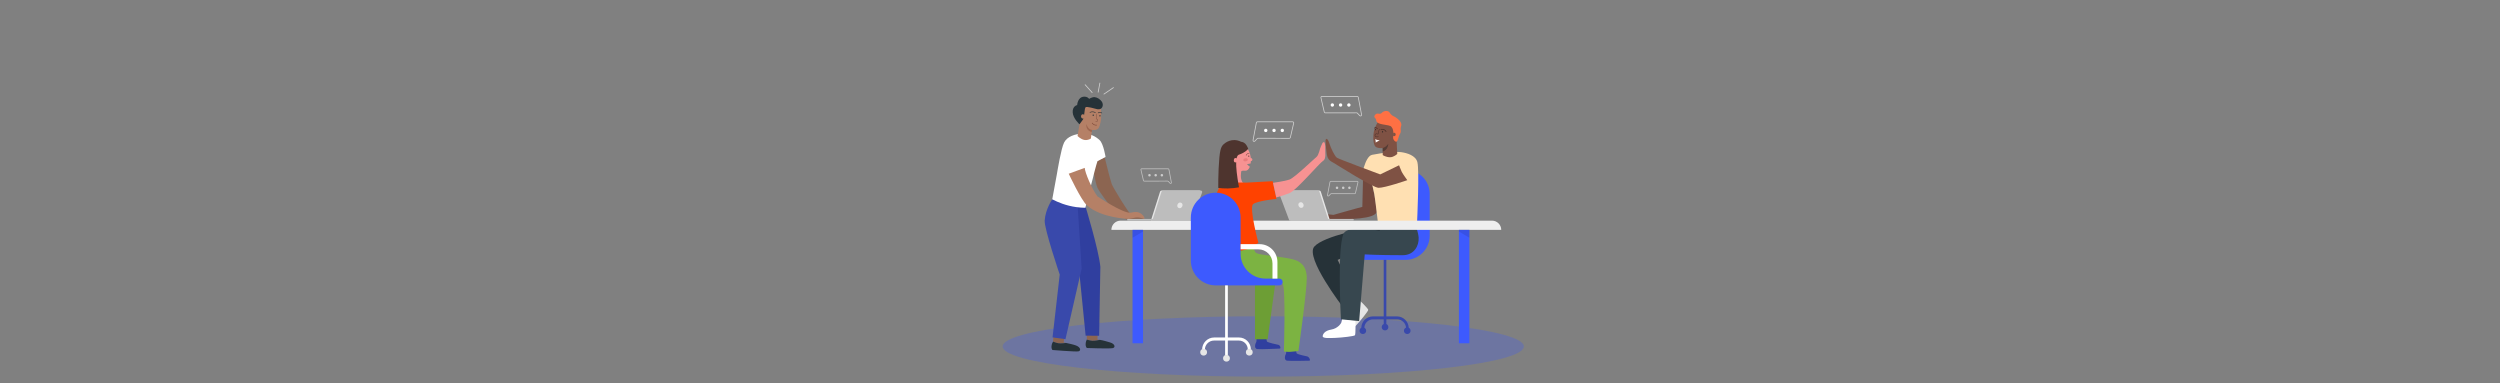 <?xml version="1.0" encoding="utf-8"?>
<!-- Generator: Adobe Illustrator 24.3.0, SVG Export Plug-In . SVG Version: 6.00 Build 0)  -->
<svg version="1.1" id="Layer_2" xmlns="http://www.w3.org/2000/svg" xmlns:xlink="http://www.w3.org/1999/xlink" x="0px" y="0px"
	 viewBox="0 0 6339.7 971.7" style="enable-background:new 0 0 6339.7 971.7;" xml:space="preserve">
<rect x="0" y="0" width="6339.7" height="971.7" fill="#808080" stroke="none"/>
<style type="text/css">
	.st0{opacity:0.27;fill:#3D5AFE;}
	.st1{fill:#72493E;}
	.st2{fill:#3949AB;}
	.st3{fill:#3D5AFE;}
	.st4{fill:#E6E6E6;}
	.st5{fill:#FFFFFF;}
	.st6{fill:#263238;}
	.st7{fill:#37474F;}
	.st8{fill:#FFE0B2;}
	.st9{fill:#7F5244;}
	.st10{fill:#FF7043;}
	.st11{fill:none;stroke:#3E2723;stroke-width:1.5;stroke-linecap:round;stroke-linejoin:round;stroke-miterlimit:10;}
	.st12{fill:none;stroke:#3E2723;stroke-linecap:round;stroke-linejoin:round;stroke-miterlimit:10;}
	.st13{fill:#212121;}
	.st14{opacity:0.44;fill:#212121;}
	.st15{fill:#EEEEEE;}
	.st16{opacity:0.13;fill:#181E3A;}
	.st17{fill:#BDBDBD;}
	.st18{fill:#8C6551;}
	.st19{fill:#303F9F;}
	.st20{fill:#B58066;}
	.st21{fill:none;stroke:#263238;stroke-width:1.5;stroke-linecap:round;stroke-linejoin:round;stroke-miterlimit:10;}
	.st22{fill:none;stroke:#75483B;stroke-linecap:round;stroke-linejoin:round;stroke-miterlimit:10;}
	.st23{fill:none;stroke:#7C4635;stroke-width:1.5;stroke-linecap:round;stroke-linejoin:round;stroke-miterlimit:10;}
	.st24{opacity:0.7;fill:#935C47;}
	.st25{fill:#F79292;}
	.st26{fill:#6D9E35;}
	.st27{fill:#7CB342;}
	.st28{fill:#FF4200;}
	.st29{fill:#4E342E;}
	.st30{fill:none;stroke:#4E342E;stroke-linecap:round;stroke-linejoin:round;stroke-miterlimit:10;}
	.st31{opacity:0.46;fill:#D66363;}
	.st32{opacity:0.5;fill:none;stroke:#FFFFFF;stroke-width:2;stroke-linecap:round;stroke-linejoin:round;stroke-miterlimit:10;}
	.st33{opacity:0.6;fill:#FFFFFF;}
	.st34{opacity:0.63;fill:none;stroke:#FFFFFF;stroke-width:2;stroke-linecap:round;stroke-linejoin:round;stroke-miterlimit:10;}
</style>
<ellipse class="st0" cx="3203.45" cy="878.55" rx="660.91" ry="76.55"/>
<g>
	<path class="st1" d="M3456.63,446.64l-1.91,78c-3.04,0.29-72.98,20.2-73.34,20.3c0,0-16.69-2.26-22.2-1.47
		c-5.51,0.79-9.53,10.41-9.53,10.41l28.46,1.73c0,0,16.28-0.13,21.52,0s93.78,1.78,91.54-20.82c-4.15-41.78-15.45-84.4-15.45-84.4
		L3456.63,446.64z"/>
	<g>
		
			<rect x="3508.93" y="655.85" transform="matrix(-1 -4.679203e-11 4.679203e-11 -1 7024.55 1478.801)" class="st2" width="6.69" height="167.11"/>
		<path class="st3" d="M3502.78,491.78v89.15c0,33.89-27.47,61.36-61.36,61.36h-34.09c-4.63,0-8.39,3.76-8.39,8.39l0,0
			c0,4.63,3.76,8.39,8.39,8.39h156.8c33.89,0,61.36-27.47,61.36-61.36V491.78c0-33.89-27.47-61.36-61.36-61.36h0
			C3530.25,430.42,3502.78,457.89,3502.78,491.78z"/>
		<circle class="st2" cx="3512.27" cy="829.51" r="8.36"/>
		<circle class="st2" cx="3456.03" cy="838.67" r="8.36"/>
		<circle class="st2" cx="3568.62" cy="838.67" r="8.36"/>
		<path class="st2" d="M3572.34,832.12L3572.34,832.12c0-16.45-13.34-29.79-29.79-29.79h-61c-16.26,0-29.45,13.18-29.45,29.45l0,0
			h7.67l0,0c0-12.08,9.79-21.88,21.88-21.88h61.29c12.5,0,22.63,10.13,22.63,22.63l0,0"/>
	</g>
	<path class="st4" d="M3445.34,759.11c0,0,24.38,23.29,24.35,26.62c-0.03,3.34-19.04,27.01-30.64,39.33s-22.26,23.92-26.03,19.53
		c-3.76-4.39-5.78-14.1,3.77-27.2c9.54-13.11,6.97-27.5,5.7-30.47c-1.27-2.98-6.04-9.88-6.04-9.88L3445.34,759.11z"/>
	<path class="st5" d="M3437.18,814.22c0,0,1.05,33.69-1.31,36.05c-2.36,2.36-32.51,5.9-49.43,6.56s-32.64,1.44-32.25-4.33
		c0.39-5.77,5.77-14.1,21.76-16.75c15.99-2.65,24.25-14.71,25.43-17.73s2.62-11.27,2.62-11.27L3437.18,814.22z"/>
	<path class="st6" d="M3494.59,567.31l-24.91,10.3c0,0-113,20.28-136.86,47.81c-24.04,27.74,72.89,153.65,72.89,153.65l31.7-27.79
		l-45.33-92.22l112.23-48.84l-2.49-42.91H3494.59z"/>
	<path class="st7" d="M3585.86,557.39c0,0,10.82,32.12,11.64,44.69c1.4,21.52-11.77,45.07-40.35,45.07
		c-64.57,0-96.36-2.05-96.36-2.05l-14.16,169.12l-46.21-4.52c0,0-11.25-203.32,10.07-221.72c19.67-16.98,88.25-2.66,88.25-2.66
		l0.44-21.34L3585.86,557.39z"/>
	<path class="st8" d="M3478.29,462.92l-26.02-11.17c0,0,8.38-55.41,27.27-59.16c29.35-5.83,59.91-8.65,74.07-6.68
		c14.16,1.97,36.44,8.27,40.72,25.35c5.4,21.51-0.7,149.71-0.7,149.71l-99.04,6.36c0,0-7.46-63.79-9.43-74.82
		C3483.2,481.48,3478.29,462.92,3478.29,462.92z"/>
	<path class="st9" d="M3361.29,356.68c0,0,1.81,35.5,5.54,42.77c3.74,7.28,6.69,9.05,15.14,13.57c5.06,2.71,99.53,63.2,113.96,63.28
		c16.45,0.09,72.81-19.41,72.81-19.41s-11.6-15.92-13.96-20.84c-2.36-4.92-6.88-16.91-6.88-16.91l-47.83,23.13
		c0,0-105.75-39.14-110.03-42.43c-5.11-3.93-14.46-21.89-19.51-37.86C3367,350.78,3362.08,349.4,3361.29,356.68z"/>
	<path class="st9" d="M3503.19,296.31c0,0-11.6,13.09-18.04,32.59c-3.51,10.64-4.94,39.81,5.09,44.47c7.87,3.65,16,2,16,2
		l0.18,17.85c0,0,7.82,5.53,18.55,5.53c9.68,0,18.33-8.35,18.33-8.35s-2.75-53.36-2.53-62.44S3503.19,296.31,3503.19,296.31z"/>
	<path class="st10" d="M3501.38,288.03c-4.68,1.75-6.97-1.29-10.98,0.53c-3.21,1.45-5.74,5.22-5.17,8.03
		c0.43,2.12,2.32,2.21,3.91,5.49c1.26,2.61,0.73,3.92,1.37,5.6c1.51,3.91,7.97,6.22,14.47,7.5c13.58,2.67,19.94,2.52,23.44,6.34
		c4.32,4.71,4.82,11.64,5.07,15.21c0.58,8.18-2.36,11.89,0.53,17.21c1.6,2.95,4.76,5.98,7.18,5.39c1.59-0.39,2.38-2.31,3.91-6.12
		c1.96-4.91,1.43-6.12,3.27-10.35c1.66-3.8,2.34-3.4,3.17-6.12c1.12-3.68,0.24-5.58,0.32-10.14c0.11-6.51,1.99-6.74,1.8-10.67
		c-0.4-8.19-8.94-14.38-12.99-17.32c-6.39-4.63-8.66-3.57-13.2-8.45c-3.64-3.92-3.59-6.13-6.97-7.71c-4.06-1.9-9.16-1.07-12.67,0.74
		C3504.13,285.08,3504.67,286.8,3501.38,288.03z"/>
	<path class="st9" d="M3532.8,337.44c0.28-0.18,1.94-1.22,3.7-0.63c2.2,0.74,3.61,3.72,2.43,6.12c-1.07,2.17-3.91,3.12-6.23,1.9"/>
	<path class="st11" d="M3501.68,328.06c1.13-0.31,3.41-0.78,6.08-0.06c4.61,1.24,6.8,5,7.24,5.79"/>
	<path class="st11" d="M3485.05,324.99c0.1-0.08,2.39-1.91,4.98-0.93c1.72,0.65,2.49,2.12,2.67,2.49"/>
	<path class="st12" d="M3497.65,327.62c-1.2,4.11-1.95,8.46-3.27,12.69c-1.71-1.13-4.8-1.4-6.26-0.26
		c-1.83,1.44-1.67,3.43-0.85,4.98c1.2,2.3,4.71,3.17,8.15,1.45"/>
	<path class="st5" d="M3487.27,352.17c0,0,2.43,2.35,5.95,2.82c3.52,0.48,5.6,0.7,5.6,0.7l-10.69,5.95c0,0,0.74-0.96,0.43-3.65
		S3487.27,352.17,3487.27,352.17z"/>
	<circle class="st13" cx="3506" cy="334.36" r="1.52"/>
	<circle class="st13" cx="3488.23" cy="329.05" r="1.35"/>
	<path class="st14" d="M3506.24,375.36c0,0,3.07-0.59,6.67-3.03c3.6-2.43,7.66-7.55,7.66-7.55s-0.1,9.73-7.16,15.77
		c-3.52,3.01-7.08,3.58-7.08,3.58L3506.24,375.36z"/>
</g>
<path class="st15" d="M3806.97,582.96h-988.64v0c0-12.95,10.5-23.45,23.45-23.45h941.75
	C3796.47,559.51,3806.97,570.01,3806.97,582.96L3806.97,582.96z"/>
<rect x="2871.97" y="582.96" class="st3" width="26.6" height="287.57"/>
<rect x="3699.59" y="582.96" class="st3" width="26.6" height="287.57"/>
<polygon class="st16" points="3699.59,582.96 3726.19,582.96 3726.19,602.98 3699.59,587.15 "/>
<polygon class="st16" points="2898.57,582.96 2871.97,582.96 2871.97,602.98 2898.57,587.15 "/>
<g>
	<path class="st4" d="M3249.89,483.14h95.3c2,0,3.78,1.3,4.38,3.21l23.24,73.16h-99.52l-26.84-71.42
		C3245.57,485.7,3247.34,483.14,3249.89,483.14z"/>
	<path class="st17" d="M3431.25,555.21h-160.55v4.3h160.55c1.01,0,1.83-0.82,1.83-1.83v-0.65
		C3433.08,556.02,3432.26,555.21,3431.25,555.21z"/>
	<path class="st17" d="M3246.24,483.14h95.3c2,0,3.78,1.3,4.38,3.21l23.24,73.16h-99.52l-26.84-71.42
		C3241.92,485.7,3243.68,483.14,3246.24,483.14z"/>
	
		<ellipse transform="matrix(0.895 -0.446 0.446 0.895 114.075 1525.729)" class="st4" cx="3299.43" cy="520.44" rx="6.44" ry="7.34"/>
</g>
<g>
	<path class="st18" d="M2788.91,861.81c0,0-12.74,3.04-19.3,2.37c-6.57-0.66-13.64-3.09-13.64-3.09v-14.96l27.44,1.66l-0.34,13.3
		C2783.07,861.09,2785.43,861.36,2788.91,861.81z"/>
	<path class="st6" d="M2821.81,882.83c-8.12,1.84-65.84-0.33-65.84-0.33c-1.08-2.1-2.91-3.49-2.94-9.16
		c-0.02-5.8,1.86-10.15,2.94-12.25c1.06,0.35,2.56,0.82,4.36,1.3c2.59,0.69,6,1.46,9.28,1.79c6.56,0.67,19.3-2.37,19.3-2.37
		c7.88,1.01,19.34,4.61,26,6.51C2827.47,871.91,2829.41,881.11,2821.81,882.83z"/>
	<path class="st18" d="M2703.18,869.6c0,0-12.95,1.99-19.43,0.79c-6.49-1.19-13.34-4.19-13.34-4.19l1.22-14.91l27.21,3.89
		l-1.42,13.23C2697.41,868.41,2699.74,868.87,2703.18,869.6z"/>
	<path class="st6" d="M2734.26,891.08c-8.24,1.17-65.6-3.54-65.6-3.54c-0.9-2.18-2.62-3.72-2.18-9.37
		c0.45-5.78,2.68-9.96,3.93-11.97c1.03,0.44,2.48,1.02,4.24,1.65c2.52,0.9,5.86,1.95,9.11,2.54c6.48,1.2,19.43-0.79,19.43-0.79
		c7.77,1.65,18.9,4.02,25.39,6.46C2740.78,880.66,2741.96,889.99,2734.26,891.08z"/>
	<path class="st19" d="M2752.19,521.92c0,0,34.21,111.88,38.2,154.77l-3.1,174.64l-34.26-0.05l-19.57-196.21l-25.13-120.49
		l16.1-15.98L2752.19,521.92z"/>
	<path class="st2" d="M2732.53,518.62l10.38,162.69l-41.01,178.87l-32.78-4.62l18.19-159.22c0,0-39.39-116.31-38.13-136.83
		c1.77-29.02,19.22-54.12,19.22-54.12L2732.53,518.62z"/>
	<path class="st18" d="M2801.36,398.95c0,0,14.23,58.85,18.23,68.58c3.99,9.73,43.82,75.37,47.95,75.38
		c13.79,0.02,36.14,10.14,34.64,14.13h-44.02c0,0-34.73-23.28-41.99-33.2c-9.17-12.54-27.59-36.18-33.08-47.66
		s-13.61-61.64-13.61-61.64L2801.36,398.95z"/>
	<path class="st5" d="M2668.39,505.39c14.81,7.82,35.31,16.21,60.64,19.78c8.35,1.17,16.19,1.68,23.4,1.75
		c11.9-50.23,19.56-75.73,22.67-90.19c2.06-9.55,7.99-28.07,7.99-28.07l20.45-10.63c0,0-5.14-33.39-14.88-42.56
		c-9.73-9.17-23.17-17.08-43.39-16.56c-19.47,0.5-39.48,7.57-46.93,22.71c-7.74,15.73-16.41,69.95-18.47,81.37
		S2668.39,505.39,2668.39,505.39z"/>
	<path class="st20" d="M2750.71,425.68l-40.53,14.84c0,0,30.99,66.44,45.85,79.91c36.27,32.92,106.17,34.76,106.19,34.77l0,0
		c17.51-3.68,18.97-3.76,21.17-3.77c11.62-0.03,17.37,4.8,18.73,2.77c1.55-2.3-4.21-10.99-12.75-14.74
		c-8.39-3.69-15.87-1.04-22.06-0.11c-18.91,2.83-84.47-41.46-84.47-41.46C2767.89,477.5,2751.43,437.5,2750.71,425.68z"/>
	<path class="st20" d="M2737.52,315.17l-4.99,29.65c0,0,8.36,8.74,17.85,10.11s15.98-3.74,15.98-3.74l2.89-21.67
		c0,0,12.83,2.42,17.21-5.7c7.35-13.63,11.03-56.92-5.82-68.5c-7.85-5.4-28.78,1.44-34.65,7.8
		C2740.12,269.48,2737.52,315.17,2737.52,315.17z"/>
	<path class="st6" d="M2737.52,315.17c0,0-16.49-14.76-17.3-30.21c-0.85-16.29,11.31-18.46,11.31-18.46s1.06-19.91,16.46-21.28
		c10.13-0.9,13.8,5.49,13.8,5.49s7.65-5,14.3-4.33c6.65,0.67,13.9,5.42,17.96,11.32c5.49,7.98,2,21.78-11.31,19.29
		c-6.51-1.22-27.43-8.31-30.09-4.66s-3.02,26.09-6.32,30.76C2739.51,312.73,2737.52,315.17,2737.52,315.17z"/>
	<path class="st20" d="M2750.48,292.45c-1.59-2.09-3.94-3.2-5.82-2.66c-3.02,0.87-4.47,5.89-2.33,8.81c1.36,1.85,4.01,2.66,6.65,2"
		/>
	<path class="st21" d="M2777.75,285.63c-1.05-0.64-2.54-1.37-4.43-1.77c-4.32-0.92-7.89,0.46-9.31,1.11"/>
	<path class="st21" d="M2794.05,286.71c-0.42-0.41-1.88-1.76-4.19-1.97c-2.87-0.27-4.85,1.42-5.19,1.72"/>
	<circle class="st6" cx="2772.31" cy="292.15" r="1.79"/>
	<circle class="st6" cx="2789.36" cy="293.71" r="1.7"/>
	<path class="st22" d="M2780.91,288.73c-0.33,4.56-0.39,8.52-0.72,13.08c1.77-0.09,3.31,1.04,3.66,2.55
		c0.43,1.85-1.1,3.47-2.55,3.99c-1.21,0.44-2.31,0.09-2.72-0.06"/>
	<path class="st23" d="M2781.02,317.22c-1.08,0.17-2.72,0.27-4.6-0.22c-3.98-1.04-6.14-4-6.76-4.93"/>
	<path class="st24" d="M2769.24,329.51c-3.03-0.48-5.01-1.56-6.2-2.4c-5.71-3.99-8.12-12.4-8.12-12.4l0,0
		c-0.26,1.48-0.5,3.91,0.1,6.78c0.28,1.35,1.24,5.65,4.78,8.86c3.47,3.16,8.72,4.62,8.72,4.62l0,0L2769.24,329.51z"/>
</g>
<g>
	<path class="st4" d="M3041.35,483.14h-95.3c-2,0-3.78,1.3-4.38,3.21l-23.24,73.16h99.52l26.84-71.42
		C3045.67,485.7,3043.9,483.14,3041.35,483.14z"/>
	<path class="st17" d="M2859.99,555.21h160.55v4.3h-160.55c-1.01,0-1.83-0.82-1.83-1.83v-0.65
		C2858.16,556.02,2858.98,555.21,2859.99,555.21z"/>
	<path class="st17" d="M3045,483.14h-95.3c-2,0-3.78,1.3-4.38,3.21l-23.24,73.16h99.52l26.84-71.42
		C3049.32,485.7,3047.55,483.14,3045,483.14z"/>
	
		<ellipse transform="matrix(0.446 -0.895 0.895 0.446 1191.992 2966.338)" class="st4" cx="2991.8" cy="520.44" rx="7.34" ry="6.44"/>
</g>
<g>
	<path class="st19" d="M3287.06,888.47c0,0-0.24,6.46,1.66,8.12c1.9,1.66,22.22,6.76,25.91,7.17c4.81,0.53,9.98,10.9,5.7,10.9
		s-46.11,1.19-56.09,0c-9.98-1.19-4.64-15.7-3.45-16.89c1.19-1.19,0.83-9.3,0.83-9.3"/>
	<path class="st19" d="M3211.75,858.53c0,0-0.24,6.46,1.66,8.12s24.27,7.25,27.96,7.66c4.81,0.53,7.9,9.68,3.62,9.68
		s-46.58,2.38-56.56,1.19c-9.98-1.19-4.13-16.18-2.94-17.36c1.19-1.19,0.83-9.3,0.83-9.3"/>
	<path class="st25" d="M3171.52,414.46c0,0-8.3,1.7-9.39,1.93c0.38,0.7,6.65,6.18,7.33,6.49c-1.42,3.07-3.76,8.34-8.91,9.82
		c-3.17,0.91-12.64-1.54-13.01,2.5c-0.28,3.06-3.21,15.75,2.96,26.7c2.37,4.23,10.05,2.79,9.83,4.34
		c-0.45,3.35-33.4,13.78-44.5,7.58c0,0,3.43-19.14,3.38-28.97c-0.05-8.44-9.27-36.47-8.55-62.96c0.28-10.83,15.28-22,26.44-21.45
		c9.37,0.46,21.62,5.37,30.24,23.28C3171.37,392.07,3173.26,404.23,3171.52,414.46z"/>
	<polygon class="st26" points="3182.52,718.33 3182.52,860.31 3214.6,860.31 3233.99,718.33 	"/>
	<path class="st27" d="M3172.34,604.69c0,0,5.82,33.06,13.79,37.15c10.51,5.39,58.94,8.33,88.46,14.8
		c19.31,4.23,38.8,13.94,39.21,47.91c0.39,33.16-21.14,185.58-21.14,185.58s-12.94,1.68-21.03,2.09c-8.09,0.4-15.84-0.95-15.84-0.95
		s5.05-157.65-3.03-171.4c-6.48-11.01-46.91-4.18-71.17-8.63c-24.26-4.45-50.15-29.52-50.95-40.44
		c-0.81-10.92,5.66-61.93,5.66-61.93L3172.34,604.69z"/>
	<path class="st28" d="M3191.13,615.8c0,0-23.91-88.86-13.57-97.9c10.33-9.04,59.43-13.41,59.43-13.41l-9.69-45.04l-66.6,3.67
		c0,0-51.03-1.9-60.07,3.98c-9.04,5.88-18.06,21.26-22.92,60.14c-2.77,22.17,14.75,100.07,14.75,100.07c15.36,4.97,33.9,14.9,68,5.5
		C3170.91,629.93,3183.69,619.81,3191.13,615.8z"/>
	<path class="st25" d="M3358.96,361.33c0,0,2.41,7.96,1.74,15.89c-0.67,7.93,3.01,25.74-5.42,30.58
		c-8.43,4.84-68.42,75.28-84.38,81.51c-18.03,7.04-34.45,11.49-34.45,11.49l-8.26-37.21c0,0,29.56-3.94,42.01-8.38
		s61.97-52.3,68.17-57.16c6.2-4.85,8.41-21.56,11.29-26.63S3353.72,357.88,3358.96,361.33z"/>
	<g>
		<path class="st3" d="M3145.99,551.72v91.66c0,34.84,28.24,63.09,63.09,63.09h35.05c4.76,0,8.63,3.86,8.63,8.63l0,0
			c0,4.76-3.86,8.63-8.63,8.63H3082.9c-34.84,0-63.09-28.24-63.09-63.09V551.72c0-34.84,28.24-63.09,63.09-63.09h0
			C3117.74,488.64,3145.99,516.88,3145.99,551.72z"/>
		<path class="st5" d="M3145.99,619.12h48.12c25.02,0,45.3,20.28,45.3,45.3v42.05h-12.54v-38.3c0-19.83-16.08-35.91-35.91-35.91
			h-44.97V619.12z"/>
		<rect x="3106.76" y="723.73" class="st5" width="6.87" height="178.04"/>
		<path class="st5" d="M3048.44,886.43L3048.44,886.43c0-16.92,13.72-30.63,30.63-30.63h62.72c16.72,0,30.28,13.56,30.28,30.28l0,0
			h-7.89l0,0c0-12.42-10.07-22.49-22.49-22.49h-63.02c-12.85,0-23.27,10.42-23.27,23.27l0,0"/>
		<circle class="st4" cx="3110.2" cy="908.46" r="8.59"/>
		<circle class="st4" cx="3168.03" cy="893.17" r="8.59"/>
		<circle class="st4" cx="3052.27" cy="893.17" r="8.59"/>
	</g>
	<path class="st29" d="M3147.34,359.55c0,0,6.12,0.26,10.74,5.09c4.29,4.49,7.26,12.57,7.26,12.57c-1.51,2.33-3.92,4.54-7.73,7.22
		c-7.64,5.38-14.85,7.26-16.51,8.01c-6.62,2.98-10.47,20.42,0.85,82.59c-7.98,1.5-17.51,2.7-28.3,2.87
		c-9.08,0.14-17.26-0.47-24.32-1.39c0.09-12.33-0.06-29.08,0.94-48.9c2.3-46.06,5.23-54.94,12.72-61.84
		C3106.39,362.64,3124,347.96,3147.34,359.55z"/>
	<path class="st25" d="M3137.84,402.81c-1.99-1.77-4.47-2.62-6.27-1.82c-3.35,1.48-3.83,8.41-0.73,10.33
		c1.68,1.04,4.27,0.54,6.5-0.96"/>
	<path class="st30" d="M3167.75,388.66c-0.84,0.02-2.06,0.17-3.38,0.77c-2.93,1.34-4.18,3.96-4.52,4.75"/>
	<circle class="st29" cx="3166.72" cy="395.96" r="1.53"/>
	<circle class="st25" cx="3171.95" cy="404.72" r="3.87"/>
	
		<ellipse transform="matrix(0.98 -0.198 0.198 0.98 -17.738 633.408)" class="st31" cx="3159.27" cy="405.43" rx="5.82" ry="3.9"/>
</g>
<g>
	<path class="st32" d="M2970.52,462.91l-6.29-33.28c-0.18-0.94-1-1.63-1.97-1.63h-67.04c-1.29,0-2.24,1.2-1.95,2.45l6.38,27.35
		c0.21,0.91,1.02,1.55,1.95,1.55l59.48-0.11c0.55,0,1.07,0.22,1.45,0.62l4.57,4.79C2968.48,466.1,2970.89,464.86,2970.52,462.91z"/>
	<circle class="st33" cx="2946.36" cy="444.37" r="3.17"/>
	<circle class="st33" cx="2930.65" cy="444.37" r="3.17"/>
	<circle class="st33" cx="2914.94" cy="444.37" r="3.17"/>
</g>
<g>
	<path class="st32" d="M3366.37,494.78l6.29-33.28c0.18-0.94,1-1.63,1.97-1.63h67.04c1.29,0,2.24,1.2,1.95,2.45l-6.38,27.35
		c-0.21,0.91-1.02,1.55-1.95,1.55l-59.48-0.11c-0.55,0-1.07,0.22-1.45,0.62l-4.57,4.79C3368.41,497.98,3366,496.74,3366.37,494.78z"
		/>
	<circle class="st33" cx="3390.53" cy="476.25" r="3.17"/>
	<circle class="st33" cx="3406.24" cy="476.25" r="3.17"/>
	<circle class="st33" cx="3421.95" cy="476.25" r="3.17"/>
</g>
<g>
	<path class="st34" d="M3452.8,291.01l-8.4-44.4c-0.24-1.26-1.34-2.17-2.62-2.17h-89.46c-1.72,0-2.99,1.6-2.6,3.28l8.51,36.5
		c0.28,1.21,1.36,2.06,2.6,2.06l79.37-0.15c0.73,0,1.43,0.3,1.94,0.83l6.1,6.4C3450.08,295.27,3453.3,293.62,3452.8,291.01z"/>
	<circle class="st5" cx="3420.57" cy="266.28" r="4.24"/>
	<circle class="st5" cx="3399.6" cy="266.28" r="4.24"/>
	<circle class="st5" cx="3378.64" cy="266.28" r="4.24"/>
</g>
<g>
	<path class="st34" d="M3177.59,355.49l8.4-44.4c0.24-1.26,1.34-2.17,2.62-2.17h89.46c1.72,0,2.99,1.6,2.6,3.28l-8.51,36.5
		c-0.28,1.21-1.36,2.06-2.6,2.06l-79.37-0.15c-0.73,0-1.43,0.3-1.94,0.83l-6.1,6.4C3180.3,359.75,3177.09,358.1,3177.59,355.49z"/>
	<circle class="st5" cx="3209.82" cy="330.76" r="4.24"/>
	<circle class="st5" cx="3230.79" cy="330.76" r="4.24"/>
	<circle class="st5" cx="3251.75" cy="330.76" r="4.24"/>
</g>
<g>
	<line class="st34" x1="2799.45" y1="238.6" x2="2823.52" y2="222.18"/>
	<line class="st34" x1="2769.55" y1="234.68" x2="2751.79" y2="214.88"/>
	<line class="st34" x1="2784.8" y1="233.69" x2="2789.15" y2="210.67"/>
</g>
</svg>
